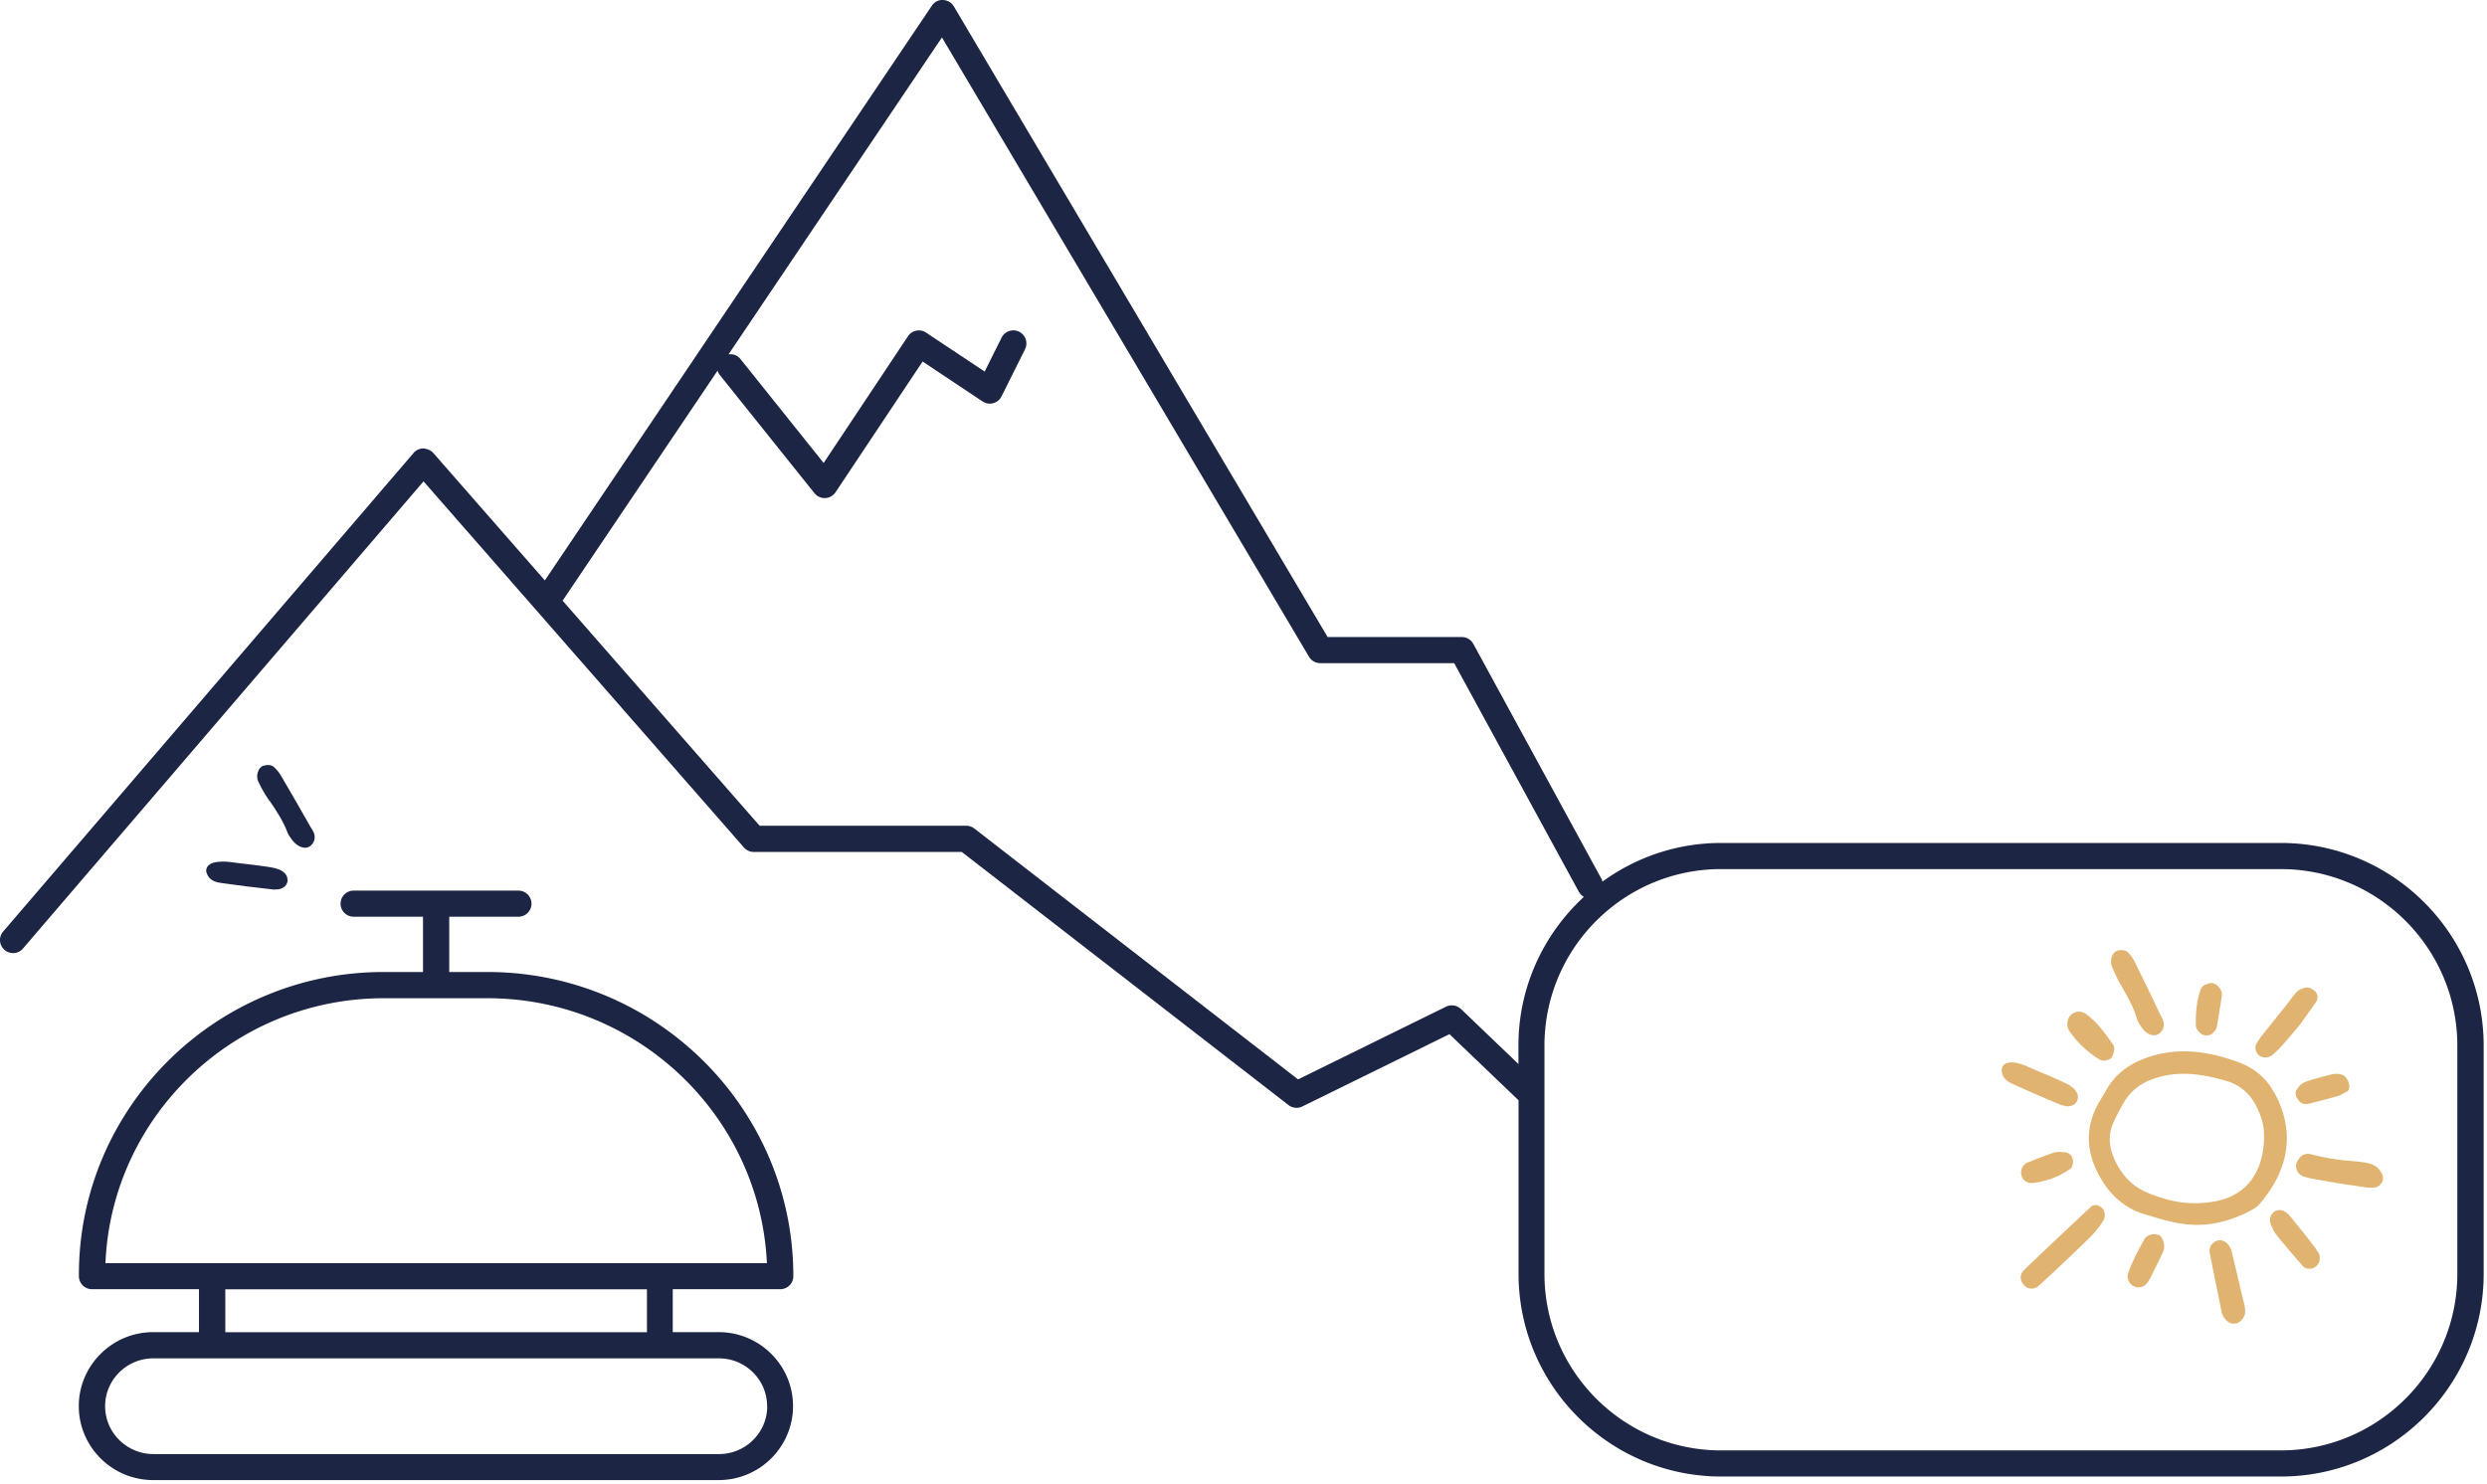 <svg xmlns="http://www.w3.org/2000/svg" width="238" height="142" fill="none"><path fill="#E0B470" d="m217.601 104.503-.03-.02a5.9 5.9 0 0 0-1.78-2 6.8 6.8 0 0 0-1.7-.86c-3.17-1.14-5.82-1.3-8.38-.48-1.81.58-3.14 1.54-4 2.95-.1.16-.19.3-.27.46-.21.34-.4.67-.59.99-1.34 2.35-1.26 4.8.21 7.28.61 1.03 1.33 1.84 2.18 2.43.56.4 1.2.72 1.87.93l.27.08c.94.29 1.94.59 2.93.78 2.34.46 4.62.1 6.99-1.14.27-.14.66-.34.93-.66 1.39-1.62 2.24-3.31 2.51-5.01.3-1.87-.06-3.81-1.14-5.74zm-5.7 10.51.02-.02c-2.08.38-4.11.13-6.38-.82-.42-.18-.8-.38-1.14-.62-.75-.53-1.36-1.25-1.84-2.16-.74-1.39-.86-2.67-.35-3.86.26-.61.59-1.2.9-1.78.38-.7.86-1.28 1.46-1.71.4-.3.82-.53 1.28-.7 2.08-.8 4.34-.75 7.28.14.5.14.94.37 1.34.66.71.5 1.25 1.2 1.65 2.16.32.72.5 1.39.53 1.98.08 1.34 0 5.86-4.74 6.72zM200.511 115.323l.02.02c-.22 0-.35.08-.43.16-2.29 2.14-4.4 4.13-6.4 6.05-.03.05-.08.08-.11.13-.19.24-.26.53-.18.82.08.34.34.64.67.77.32.13.67.06.94-.14.05-.03.08-.06.13-.11 1.18-1.07 2.34-2.18 3.22-3.01l.05-.05c.61-.59 1.26-1.2 1.86-1.82.35-.37.7-.82 1.01-1.33.13-.21.13-.42.13-.59 0-.06 0-.11-.02-.16a.915.915 0 0 0-.88-.72zM202.611 93.623h-.01c.13.26.29.51.43.77.59 1.04 1.15 2.02 1.47 3.12.06.19.14.35.24.5.03.06.06.11.11.18.3.48.7.82 1.12.88.27.05.53-.02.74-.21.16-.16.27-.32.32-.5.13-.45-.06-.82-.21-1.09a1 1 0 0 0-.08-.14c-.77-1.63-1.58-3.31-2.48-5.12-.16-.32-.38-.62-.62-.86-.21-.19-.53-.26-.94-.18-.13.02-.24.08-.35.19-.13.13-.21.27-.27.45-.03.11-.06.24-.06.35 0 .13 0 .3.06.46.19.48.35.86.54 1.2zM214.271 122.733v.03c-.26-1.09-.53-2.32-.67-2.8v-.05c-.06-.19-.14-.46-.3-.7-.27-.4-.66-.56-1.06-.48 0 0-.03 0-.05.02h-.05s-.03 0-.05.02c-.18.1-.46.27-.58.59-.1.27-.05.56 0 .77v.02c.38 1.94.77 3.82 1.09 5.39 0 .05.02.13.05.19.05.13.1.26.16.34.11.16.26.34.45.46.27.19.61.21.93.06.34-.16.64-.59.66-.96.02-.42-.08-.82-.18-1.2-.06-.27-.24-.96-.4-1.7M227.921 112.253l-.02.02c-.05-.1-.11-.21-.19-.3-.66-.86-1.9-.72-4-.99-.64-.08-1.54-.24-2.64-.53h-.02c-.29-.05-.59.02-.8.19-.08.06-.14.14-.21.22-.22.24-.35.58-.3.91.06.38.32.69.69.82.45.16.91.24 1.36.32.13.02.24.03.37.06 1.15.21 2.34.4 3.49.56.26.05.5.06.75.11.27.05.54.05.83.02.21-.02.37-.13.45-.19.05-.03.08-.08.11-.13.32-.24.3-.72.13-1.09M217.351 101.063l-.02.03c.43-.37.83-.75 1.18-1.15.43-.5.85-.99 1.18-1.39l.18-.21c.13-.16.26-.32.38-.48l.24-.34c.13-.18.24-.34.34-.48.27-.37.54-.75.83-1.17.21-.29.14-.78-.13-1.01-.3-.26-.58-.37-.85-.34-.35.06-.69.21-.9.43s-.4.46-.56.69c-.08.11-.16.21-.24.32-.27.35-.56.69-.83 1.04-.48.61-.99 1.23-1.47 1.84-.1.13-.21.27-.34.43-.16.24-.3.43-.42.64-.21.37 0 .9.26 1.1.27.24.85.29 1.15.03zM197.341 105.803l.02-.03c.21.08.48.18.86.06.26-.06.45-.24.56-.48 0 0 .02-.06.03-.08.18-.59-.24-1.17-1.15-1.6-.94-.45-1.92-.86-2.88-1.26-.27-.13-.54-.22-.8-.35-.3-.13-.58-.22-.86-.29-1.07-.26-1.42.11-1.54.45-.02.08-.03.18-.02.27.06.83.74 1.12 1.14 1.3.05.02.1.03.14.06 1.23.56 2.54 1.14 4.29 1.86.06.03.13.06.21.1zM200.901 101.403h.02c.27.18.64.1.74.06.22-.05.38-.16.46-.32.05-.08.1-.21.13-.3.08-.26.14-.61-.06-.9l-.1-.14c-.71-.99-1.44-2.02-2.5-2.77a1.11 1.11 0 0 0-1.69.56c-.05.14-.06.32-.06.48s.05.38.19.61c.74 1.07 1.7 2 2.88 2.72zM221.631 119.532a5 5 0 0 1-.3-.4c-.21-.26-.4-.53-.61-.78-.18-.22-.34-.45-.53-.66-.34-.42-.67-.85-1.01-1.26-.69-.83-1.28-.61-1.46-.51-.08.05-.16.1-.22.18-.48.53-.21 1.07-.08 1.33.05.11.08.21.14.32.14.27.34.51.53.75l.22.26c.61.74 1.33 1.58 2.06 2.42.08.1.19.16.34.21q.39.12.75-.06c.32-.18.53-.51.53-.86v-.24c-.05-.27-.21-.46-.32-.61l-.05-.06zM206.541 118.183l-.03.02c-.37-.19-1.04 0-1.26.35-.35.58-.64 1.17-.93 1.74-.22.48-.46.98-.64 1.5-.05.14-.06.29-.06.43 0 .1.02.19.05.27.1.35.38.61.74.69.37.1.74-.03.99-.3.13-.14.21-.27.29-.4.45-.85.85-1.7 1.25-2.53.1-.21.16-.4.16-.56v-.26c-.08-.5-.27-.82-.54-.96zM197.601 110.282h-.13c-.3-.03-.62-.06-.96.05-.69.24-1.38.5-2.05.77-.13.05-.26.11-.37.14-.48.19-.75.67-.66 1.18 0 .06.05.14.06.21.18.42.58.64 1.04.59 1.25-.13 2.45-.56 3.54-1.31.35-.24.32-.75.29-.96l-.02-.05c-.06-.34-.45-.61-.75-.62zM211.091 99.083v.02c.26.02.48-.06.67-.21 0 0 0-.03.02-.03.1-.1.19-.19.26-.3.05-.1.08-.18.1-.27.16-.94.32-1.9.48-2.94.03-.21 0-.5-.18-.74-.13-.19-.37-.45-.69-.51-.27-.05-.5.06-.67.13 0 0-.06.02-.08.03-.1.05-.19.11-.27.21-.05.06-.1.13-.13.22-.43 1.2-.48 2.42-.46 3.46 0 .27.18.46.29.61.16.19.4.32.67.34zM220.241 103.813l-.03-.02c-.18.14-.32.34-.45.54-.26.45.21 1.02.4 1.18.32.26.74.14.98.08.75-.19 1.66-.42 2.58-.69.21-.06.4-.16.53-.26.13-.06.26-.11.37-.18.02 0 .05-.03.06-.05.26-.26.11-.74 0-.99-.06-.11-.22-.48-.64-.59-.27-.06-.53-.08-.75-.02v-.03l-.21.06c-.78.21-1.58.4-2.37.67-.16.05-.32.14-.46.27z"/><path fill="#1D2545" d="M25.821 76.673c.67.99 1.29 1.93 1.69 3.01.08.19.17.34.28.48.04.06.07.11.12.17.34.46.76.76 1.18.8.27.03.52-.05.72-.26.15-.17.25-.34.28-.52.1-.46-.12-.81-.29-1.07-.04-.06-.07-.11-.09-.14-.88-1.57-1.82-3.19-2.84-4.93-.18-.31-.43-.59-.68-.82-.22-.18-.54-.22-.96-.11-.13.02-.23.1-.34.22-.12.14-.19.29-.24.47-.02.11-.05.24-.04.36 0 .13.02.3.1.46.23.47.41.84.63 1.16h-.02c.15.25.33.49.49.74zM21.991 82.503c-.33-.04-.62-.05-.91-.03-1.1.05-1.34.51-1.35.86 0 .08.02.18.06.26.29.78 1.02.87 1.45.93.05 0 .1 0 .16.02 1.34.19 2.76.38 4.64.58.07.01.14.03.23.03v-.03c.23.02.52.03.85-.18.23-.13.36-.36.4-.62v-.09c0-.62-.56-1.05-1.55-1.21-1.03-.17-2.09-.29-3.12-.41-.3-.05-.58-.06-.87-.11z"/><path fill="#1D2545" d="M218.261 80.683h-53.56c-4.24 0-8.16 1.38-11.35 3.7-.02-.07-.03-.15-.07-.22l-12.29-22.54c-.22-.4-.64-.65-1.1-.65h-12.84L91.281.613c-.22-.37-.61-.6-1.04-.61-.46-.03-.83.2-1.07.55l-37.03 55-10.68-12.2c-.24-.27-.63-.41-.95-.43-.36 0-.71.16-.94.44l-39.27 45.8c-.45.52-.39 1.31.14 1.76s1.31.39 1.76-.14l38.33-44.71 30.66 35.04c.24.27.58.43.94.43h19.91l31.27 24.23a1.25 1.25 0 0 0 1.32.13l14.08-6.92 6.61 6.33v16.61c0 10.69 8.7 19.4 19.4 19.4h53.56c10.69 0 19.4-8.7 19.4-19.4v-21.84c0-10.7-8.7-19.4-19.4-19.4zm-78.46 15.89c-.38-.36-.94-.45-1.42-.22l-14.16 6.96-30.99-24.02c-.22-.17-.49-.26-.77-.26h-19.77l-18.85-21.54 14.83-22.02c.04.16.12.31.23.44l9.04 11.29c.24.3.6.47.98.47h.05c.4-.02.76-.22.99-.56l8.33-12.51 5.74 3.82a1.25 1.25 0 0 0 1.81-.48l2.25-4.51c.31-.62.06-1.37-.56-1.68a1.25 1.25 0 0 0-1.68.56l-1.62 3.25-5.61-3.73c-.57-.38-1.35-.23-1.73.35l-8.07 12.13-7.97-9.96c-.28-.35-.71-.49-1.13-.44l20.42-30.33 35.13 59.28c.23.38.63.61 1.08.61h12.81l11.93 21.88c.12.21.29.38.48.49-3.84 3.55-6.26 8.6-6.26 14.23v1.77l-5.51-5.28zm95.36 25.35c0 9.32-7.58 16.9-16.9 16.9h-53.56c-9.32 0-16.9-7.58-16.9-16.9v-21.84c0-9.32 7.58-16.9 16.9-16.9h53.56c9.32 0 16.9 7.58 16.9 16.9z"/><path fill="#1D2545" d="M74.671 123.393c.69 0 1.25-.56 1.25-1.25 0-16.05-13.13-29.11-29.28-29.11h-3.65v-5.29h6.62a1.25 1.25 0 0 0 0-2.5h-15.77a1.25 1.25 0 0 0 0 2.5h6.64v5.29h-3.77c-16.08 0-29.16 13-29.16 28.97v.14c0 .69.56 1.25 1.25 1.25h10.24v4.11h-4.38c-3.92 0-7.12 3.18-7.12 7.08s3.19 7.08 7.12 7.08h54.12c3.92 0 7.11-3.18 7.11-7.08s-3.19-7.08-7.11-7.08h-4.4v-4.11h10.29m-1.25 11.2c0 2.53-2.07 4.58-4.61 4.58h-54.13c-2.54 0-4.62-2.05-4.62-4.58s2.07-4.58 4.62-4.58h54.12c2.54 0 4.61 2.05 4.61 4.58zm-36.7-39.05h9.92c14.34 0 26.09 11.26 26.75 25.36h-63.3c.59-14.08 12.31-25.36 26.64-25.36zm25.18 31.97h-40.34v-4.11h40.35v4.11z"/></svg>